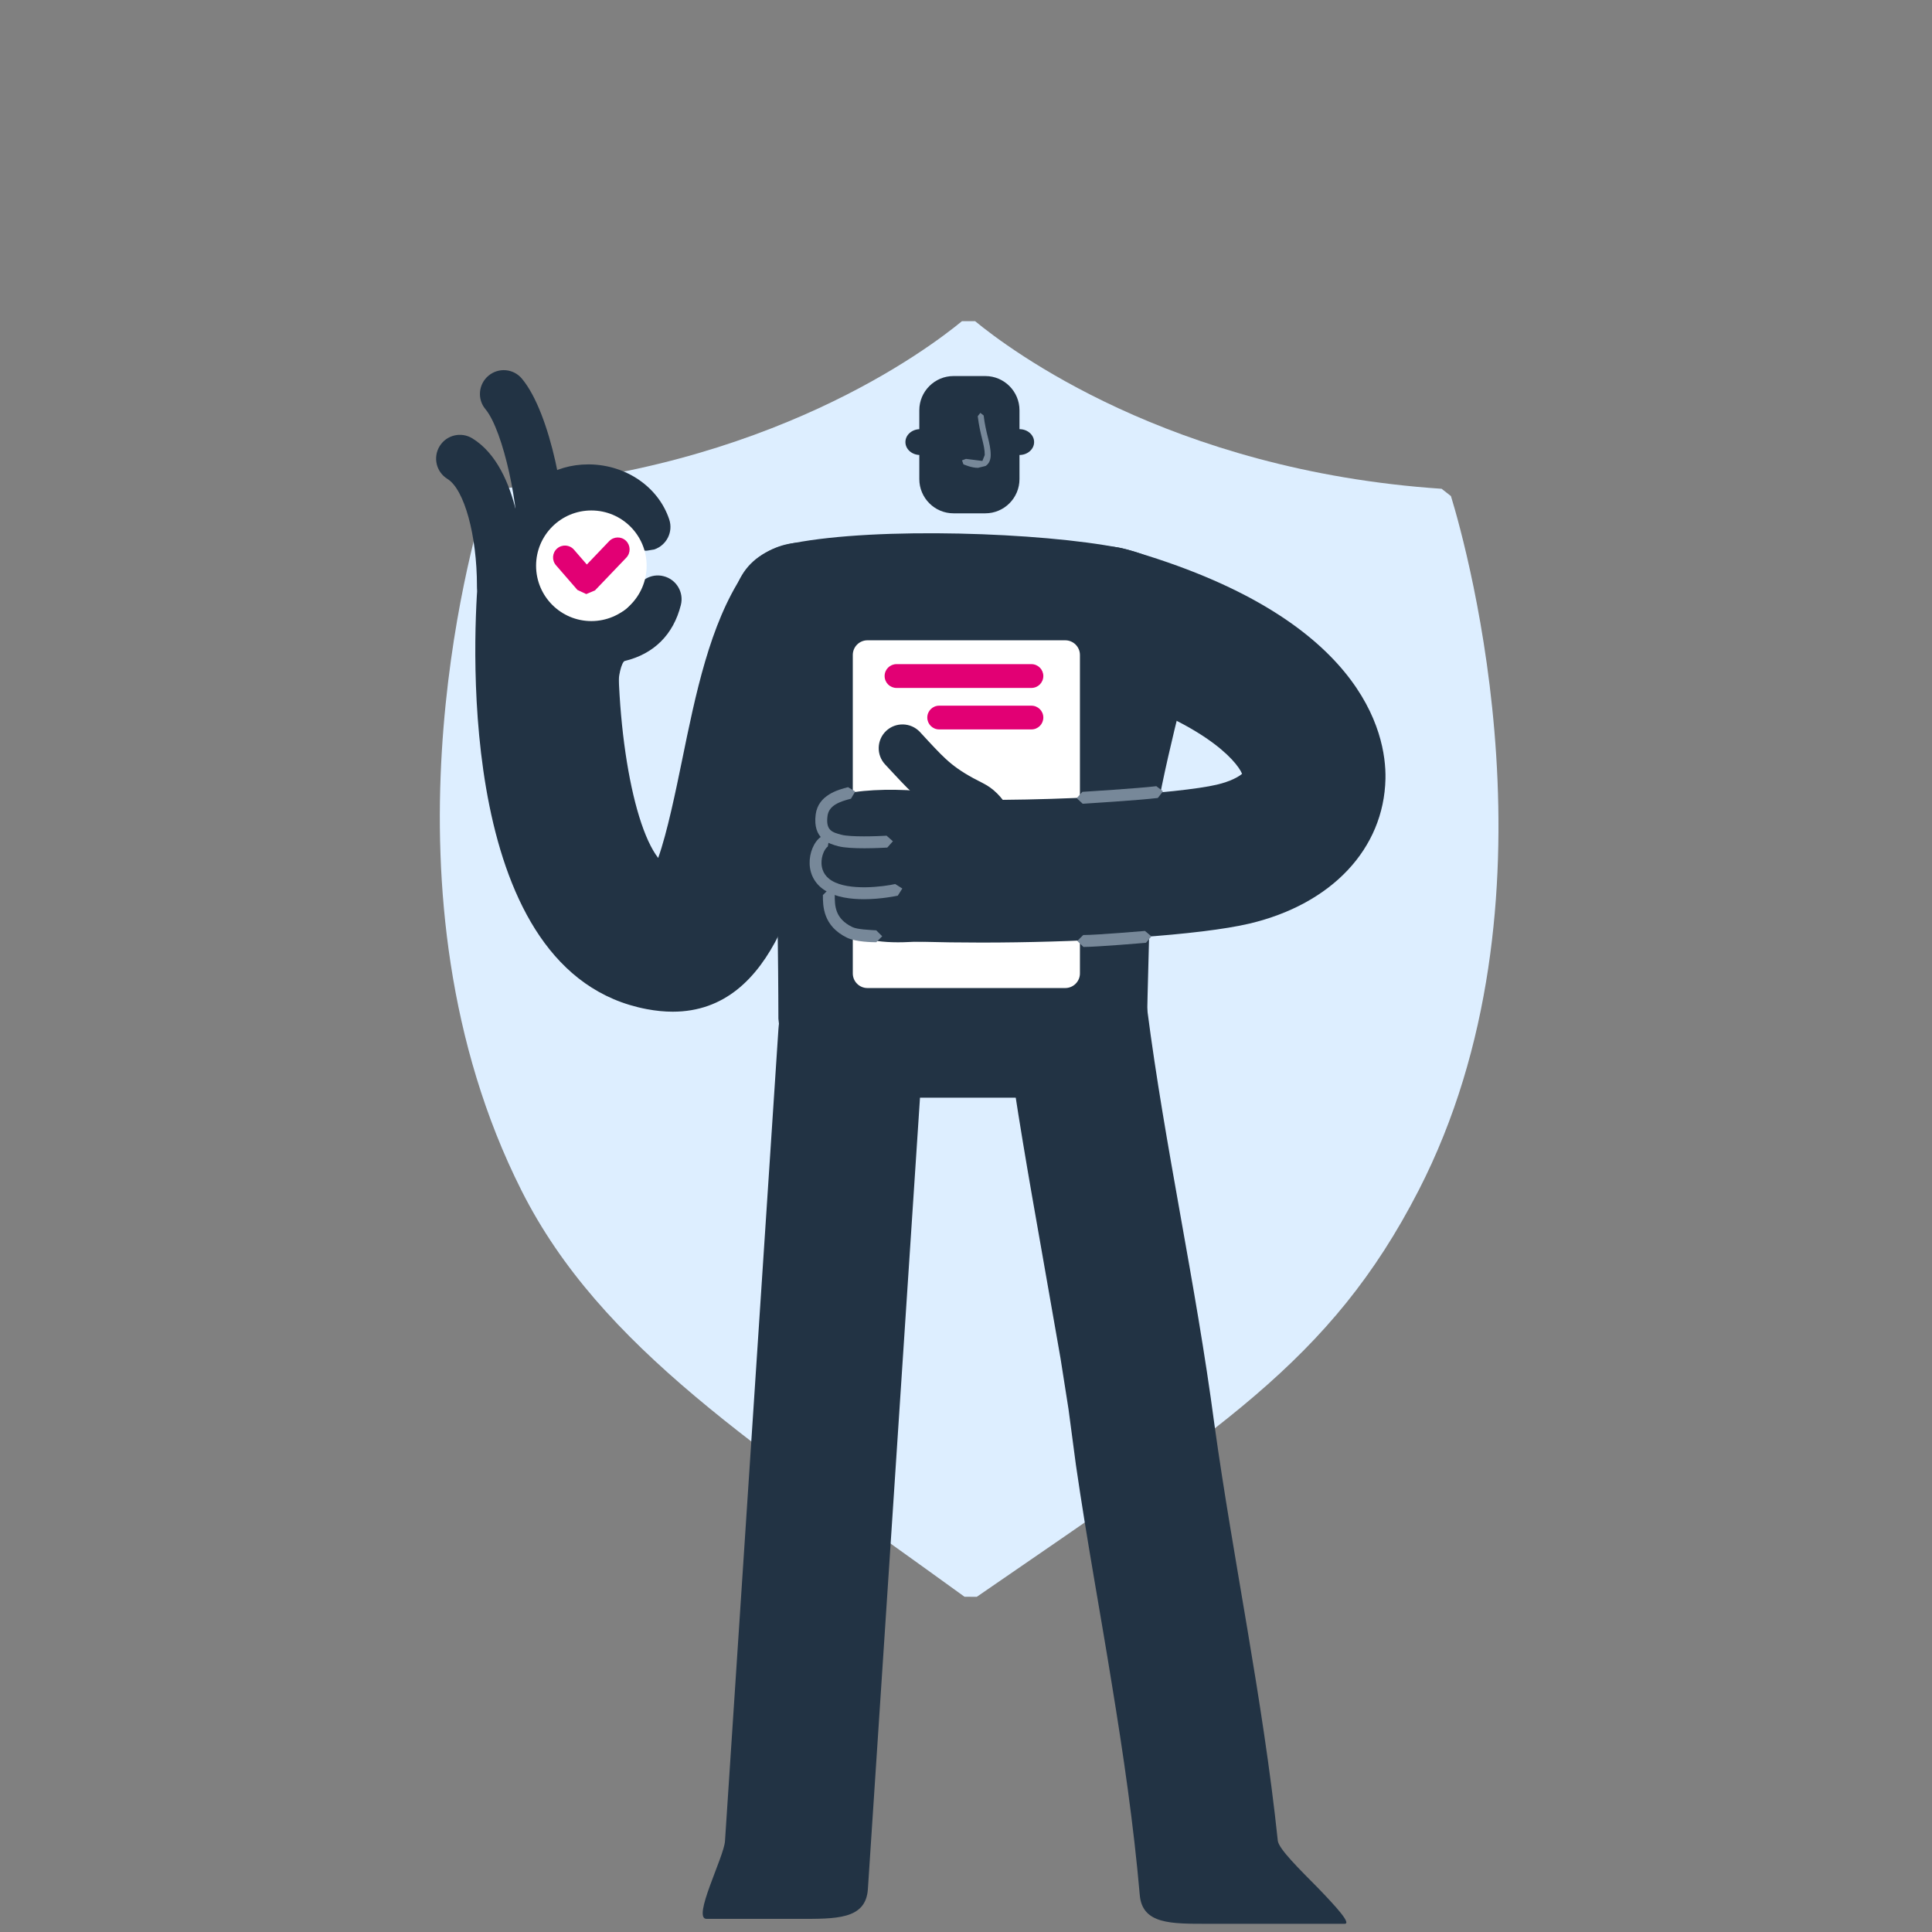 <svg xmlns="http://www.w3.org/2000/svg" xmlns:xlink="http://www.w3.org/1999/xlink" xmlns:serif="http://www.serif.com/" width="100%" height="100%" viewBox="0 0 400 400" xml:space="preserve" style="fill-rule:evenodd;clip-rule:evenodd;stroke-linejoin:round;stroke-miterlimit:2;"><rect x="0" y="0" width="400" height="400" fill="#808080" stroke="none"/>    <rect id="ArtBoard1" x="0" y="0" width="400" height="400" style="fill:none;"></rect>    <g id="ArtBoard11" serif:id="ArtBoard1">        <g id="Kontrolle-auf-Magenta" serif:id="Kontrolle auf Magenta" transform="matrix(10.201,0,0,10.201,-6238.51,-205.067)">            <path d="M640.818,30.023C635.289,29.651 632.026,27.178 631.349,26.621L631.083,26.621C630.406,27.178 627.144,29.651 621.613,30.023L621.425,30.168C621.099,31.222 619.114,38.249 622.143,44.266C623.749,47.456 626.938,49.468 631.134,52.51L631.383,52.512C636.273,49.14 638.565,47.736 640.35,44.265C643.346,38.441 641.337,31.252 641.007,30.171L640.818,30.023Z" style="fill:rgb(221,238,255);fill-rule:nonzero;"></path>            <path d="M633.408,42.381L628.846,42.381C627.977,42.381 627.455,41.785 627.357,40.779C627.357,40.779 627.354,37.888 627.27,36.978C627.103,35.164 626.41,33.163 626.41,33.163C626.294,31.98 626.662,31.319 627.666,31.125C629.381,30.793 632.706,30.91 634.284,31.222C634.66,31.296 635.096,31.463 635.379,31.707C635.851,32.116 635.96,32.556 635.742,33.546C635.742,33.546 635.078,36.025 634.984,36.978C634.894,37.887 634.84,40.779 634.84,40.779C634.741,41.785 634.276,42.381 633.408,42.381Z" style="fill:rgb(34,51,68);fill-rule:nonzero;"></path>            <path d="M625.212,40.636C625.046,40.636 624.871,40.619 624.686,40.584C620.844,39.859 621.155,33.211 621.257,31.886C621.318,31.088 622.016,30.494 622.812,30.553C623.609,30.614 624.206,31.31 624.145,32.107C623.975,34.373 624.348,36.779 624.917,37.516C625.102,36.998 625.279,36.129 625.398,35.552C625.677,34.186 625.966,32.775 626.639,31.761C627.081,31.095 627.98,30.913 628.647,31.356C629.313,31.798 629.494,32.697 629.051,33.363C628.69,33.907 628.448,35.089 628.234,36.132C627.862,37.952 627.314,40.636 625.212,40.636Z" style="fill:rgb(34,51,68);fill-rule:nonzero;"></path>            <path d="M627.75,59.048C628.523,59.048 629.129,59.066 629.173,58.448L630.31,41.179C630.362,40.364 629.745,39.659 628.93,39.606C628.114,39.555 627.411,40.17 627.358,40.985L626.273,57.471C626.252,57.793 625.6,59.048 625.899,59.048L627.75,59.048Z" style="fill:rgb(34,51,68);fill-rule:nonzero;"></path>            <path d="M636.091,59.148C635.334,59.148 634.741,59.163 634.691,58.56C634.568,57.145 634.359,55.713 634.122,54.268C633.889,52.819 633.618,51.369 633.395,49.832L633.245,48.702L633.083,47.671L632.702,45.498C632.443,44.03 632.181,42.55 631.972,40.992C631.849,40.11 632.447,39.23 633.245,39.183C634.045,39.142 634.731,39.77 634.842,40.587C635.204,43.395 635.826,46.136 636.206,49.011C636.587,51.761 637.187,54.563 637.493,57.463C637.515,57.631 637.928,58.035 638.302,58.414C638.669,58.794 638.994,59.148 638.849,59.148L636.091,59.148Z" style="fill:rgb(34,51,68);fill-rule:nonzero;"></path>            <path d="M636.782,35.857L636.788,35.857L636.782,35.857ZM631.473,39.234C631.049,39.234 630.628,39.228 630.22,39.216C629.42,39.192 628.791,38.525 628.815,37.726C628.838,36.941 629.482,36.32 630.261,36.32L630.305,36.321C632.902,36.397 635.518,36.202 636.252,36.029C636.542,35.961 636.701,35.865 636.768,35.808C636.659,35.543 635.945,34.706 633.647,34.052C632.878,33.834 632.431,33.033 632.65,32.263C632.868,31.493 633.632,31.029 634.401,31.247C639.193,32.61 639.699,34.969 639.678,35.911C639.646,37.328 638.588,38.453 636.917,38.848C635.935,39.08 633.665,39.234 631.473,39.234Z" style="fill:rgb(34,51,68);fill-rule:nonzero;"></path>            <path d="M633.178,40.156L629.165,40.156C629,40.156 628.867,40.023 628.867,39.859L628.867,33.396C628.867,33.231 629,33.098 629.165,33.098L633.178,33.098C633.343,33.098 633.477,33.231 633.477,33.396L633.477,39.859C633.477,40.023 633.343,40.156 633.178,40.156Z" style="fill:white;fill-rule:nonzero;"></path>            <path d="M631.975,38.815C631.712,38.815 631.497,38.605 631.492,38.343C631.48,37.747 631.298,36.972 631.082,36.865C630.341,36.496 630.086,36.222 629.699,35.807L629.525,35.62C629.342,35.426 629.35,35.121 629.544,34.937C629.737,34.755 630.043,34.763 630.227,34.956L630.406,35.15C630.765,35.534 630.929,35.71 631.512,36C632.378,36.432 632.451,38.012 632.457,38.324C632.462,38.59 632.25,38.81 631.984,38.815L631.975,38.815Z" style="fill:rgb(34,51,68);fill-rule:nonzero;"></path>            <path d="M631.472,39.167C631.472,39.167 630.419,39.201 629.998,39.222C629.428,39.251 628.781,39.174 628.578,38.8C628.51,38.674 628.337,38.544 628.389,38.173C628.41,38.017 628.253,37.979 628.196,37.708C628.136,37.421 628.281,37.295 628.234,37.116C628.16,36.837 628.279,36.494 628.425,36.34C628.701,36.049 630.708,36.058 631.224,36.399C631.739,36.739 631.472,39.167 631.472,39.167Z" style="fill:rgb(34,51,68);fill-rule:nonzero;"></path>            <path d="M634.259,36.252C633.14,36.324 631.721,36.363 630.305,36.321L630.261,36.32C629.482,36.32 628.838,36.941 628.815,37.726C628.791,38.525 629.42,39.192 630.22,39.216C630.628,39.227 631.049,39.233 631.474,39.233C632.425,39.233 633.39,39.204 634.259,39.153L634.259,36.252Z" style="fill:rgb(34,51,68);fill-rule:nonzero;"></path>            <path d="M621.722,32.479C621.455,32.479 621.239,32.263 621.239,31.996C621.239,30.968 620.982,30.032 620.639,29.822C620.412,29.682 620.342,29.385 620.482,29.157C620.621,28.931 620.918,28.86 621.146,29C622.128,29.605 622.205,31.447 622.205,31.996C622.205,32.263 621.989,32.479 621.722,32.479Z" style="fill:rgb(34,51,68);fill-rule:nonzero;"></path>            <path d="M622.542,31.736L622.508,31.734C622.242,31.716 622.042,31.486 622.06,31.219C622.112,30.46 621.779,28.848 621.411,28.407C621.24,28.203 621.269,27.898 621.473,27.728C621.678,27.556 621.983,27.584 622.152,27.789C622.738,28.49 623.084,30.394 623.024,31.286C623.005,31.541 622.793,31.736 622.542,31.736Z" style="fill:rgb(34,51,68);fill-rule:nonzero;"></path>            <path d="M624.683,31.28C624.482,31.28 624.293,31.152 624.226,30.95C624.122,30.641 623.792,30.498 623.511,30.493C623.408,30.494 623.02,30.511 622.891,30.857C622.797,31.106 622.52,31.234 622.27,31.14C622.02,31.047 621.893,30.769 621.985,30.52C622.211,29.915 622.802,29.528 623.496,29.528L623.527,29.528C624.274,29.541 624.922,29.989 625.141,30.644C625.226,30.897 625.089,31.17 624.836,31.255L624.683,31.28Z" style="fill:rgb(34,51,68);fill-rule:nonzero;"></path>            <path d="M623.628,34.626C623.377,34.626 623.165,34.432 623.148,34.178C623.111,33.671 623.254,32.764 624.011,32.58C624.253,32.521 624.378,32.396 624.442,32.146C624.507,31.887 624.773,31.731 625.027,31.797C625.286,31.862 625.443,32.124 625.377,32.383C625.226,32.982 624.831,33.375 624.238,33.518C624.179,33.533 624.093,33.832 624.11,34.112C624.127,34.378 623.926,34.607 623.66,34.625L623.628,34.626Z" style="fill:rgb(34,51,68);fill-rule:nonzero;"></path>            <path d="M624.683,31.585C624.683,32.205 624.181,32.708 623.561,32.708C622.941,32.708 622.439,32.205 622.439,31.585C622.439,30.965 622.941,30.463 623.561,30.463C624.181,30.463 624.683,30.965 624.683,31.585Z" style="fill:white;fill-rule:nonzero;"></path>            <path d="M623.46,32.159L623.455,32.159L623.278,32.076L622.843,31.575C622.755,31.474 622.766,31.322 622.866,31.235C622.967,31.147 623.119,31.157 623.207,31.258L623.469,31.56L623.922,31.086C624.015,30.99 624.167,30.986 624.263,31.078C624.359,31.171 624.362,31.323 624.271,31.42L623.635,32.085L623.46,32.159Z" style="fill:rgb(226,0,116);fill-rule:nonzero;"></path>            <path d="M630.91,30.521L631.557,30.521C631.939,30.521 632.25,30.209 632.25,29.827L632.25,28.428C632.25,28.047 631.939,27.735 631.557,27.735L630.91,27.735C630.529,27.735 630.217,28.047 630.217,28.428L630.217,29.827C630.217,30.209 630.529,30.521 630.91,30.521Z" style="fill:rgb(34,51,68);fill-rule:nonzero;"></path>            <path d="M629.935,29.075C629.935,29.22 630.068,29.337 630.232,29.337C630.395,29.337 630.527,29.22 630.527,29.075C630.527,28.93 630.395,28.813 630.232,28.813C630.068,28.813 629.935,28.93 629.935,29.075Z" style="fill:rgb(34,51,68);fill-rule:nonzero;"></path>            <path d="M631.954,29.075C631.954,29.22 632.087,29.337 632.25,29.337C632.414,29.337 632.547,29.22 632.547,29.075C632.547,28.93 632.414,28.813 632.25,28.813C632.087,28.813 631.954,28.93 631.954,29.075Z" style="fill:rgb(34,51,68);fill-rule:nonzero;"></path>            <path d="M631.408,29.598C631.274,29.598 631.134,29.535 631.112,29.526L631.084,29.446L631.164,29.416L631.497,29.458L631.545,29.338C631.546,29.228 631.521,29.129 631.49,29.004C631.46,28.881 631.426,28.741 631.403,28.55L631.456,28.482L631.523,28.535C631.545,28.72 631.578,28.856 631.608,28.975C631.64,29.103 631.666,29.214 631.666,29.338C631.666,29.467 631.609,29.53 631.562,29.56L631.408,29.598Z" style="fill:rgb(119,136,153);fill-rule:nonzero;"></path>            <path d="M629.102,37.319C628.905,37.319 628.695,37.31 628.574,37.278C628.391,37.229 628.048,37.137 628.114,36.631C628.167,36.235 628.574,36.13 628.77,36.079L628.917,36.166L628.83,36.313C628.605,36.371 628.383,36.446 628.354,36.662C628.315,36.959 628.449,36.995 628.637,37.045C628.823,37.094 629.36,37.076 629.553,37.064L629.681,37.177L629.567,37.305C629.527,37.307 629.323,37.319 629.102,37.319Z" style="fill:rgb(119,136,153);fill-rule:nonzero;"></path>            <path d="M629.093,38.353C628.825,38.353 628.532,38.315 628.316,38.183C628.114,38.062 627.999,37.867 627.991,37.635C627.984,37.413 628.077,37.188 628.221,37.086L628.389,37.115L628.36,37.283C628.294,37.33 628.227,37.474 628.232,37.627C628.235,37.731 628.275,37.877 628.441,37.977C628.792,38.19 629.489,38.098 629.728,38.045L629.872,38.136L629.78,38.281C629.758,38.285 629.448,38.353 629.093,38.353Z" style="fill:rgb(119,136,153);fill-rule:nonzero;"></path>            <path d="M629.337,39.226C629.272,39.226 628.931,39.222 628.751,39.135C628.26,38.896 628.26,38.488 628.26,38.269L628.38,38.148L628.501,38.268L628.501,38.269C628.501,38.481 628.501,38.745 628.857,38.918C628.96,38.968 629.203,38.975 629.343,38.985L629.464,39.105L629.344,39.226L629.337,39.226Z" style="fill:rgb(119,136,153);fill-rule:nonzero;"></path>            <path d="M633.532,36.415L633.412,36.302L633.526,36.174C633.536,36.173 634.671,36.103 635.028,36.059L635.163,36.163L635.058,36.298C634.693,36.344 633.587,36.412 633.54,36.415L633.532,36.415Z" style="fill:rgb(119,136,153);fill-rule:nonzero;"></path>            <path d="M633.548,39.322L633.423,39.2L633.544,39.08L633.549,39.08C633.817,39.08 634.787,38.998 634.797,38.997L634.928,39.107L634.818,39.237C634.777,39.241 633.826,39.322 633.548,39.322Z" style="fill:rgb(119,136,153);fill-rule:nonzero;"></path>            <path d="M632.492,34.065L629.754,34.065C629.62,34.065 629.513,33.957 629.513,33.823C629.513,33.69 629.62,33.582 629.754,33.582L632.492,33.582C632.626,33.582 632.734,33.69 632.734,33.823C632.734,33.957 632.626,34.065 632.492,34.065Z" style="fill:rgb(226,0,116);fill-rule:nonzero;"></path>            <path d="M632.492,34.907L630.62,34.907C630.487,34.907 630.379,34.8 630.379,34.666C630.379,34.532 630.487,34.425 630.62,34.425L632.492,34.425C632.626,34.425 632.734,34.532 632.734,34.666C632.734,34.8 632.626,34.907 632.492,34.907Z" style="fill:rgb(226,0,116);fill-rule:nonzero;"></path>        </g>    </g></svg>